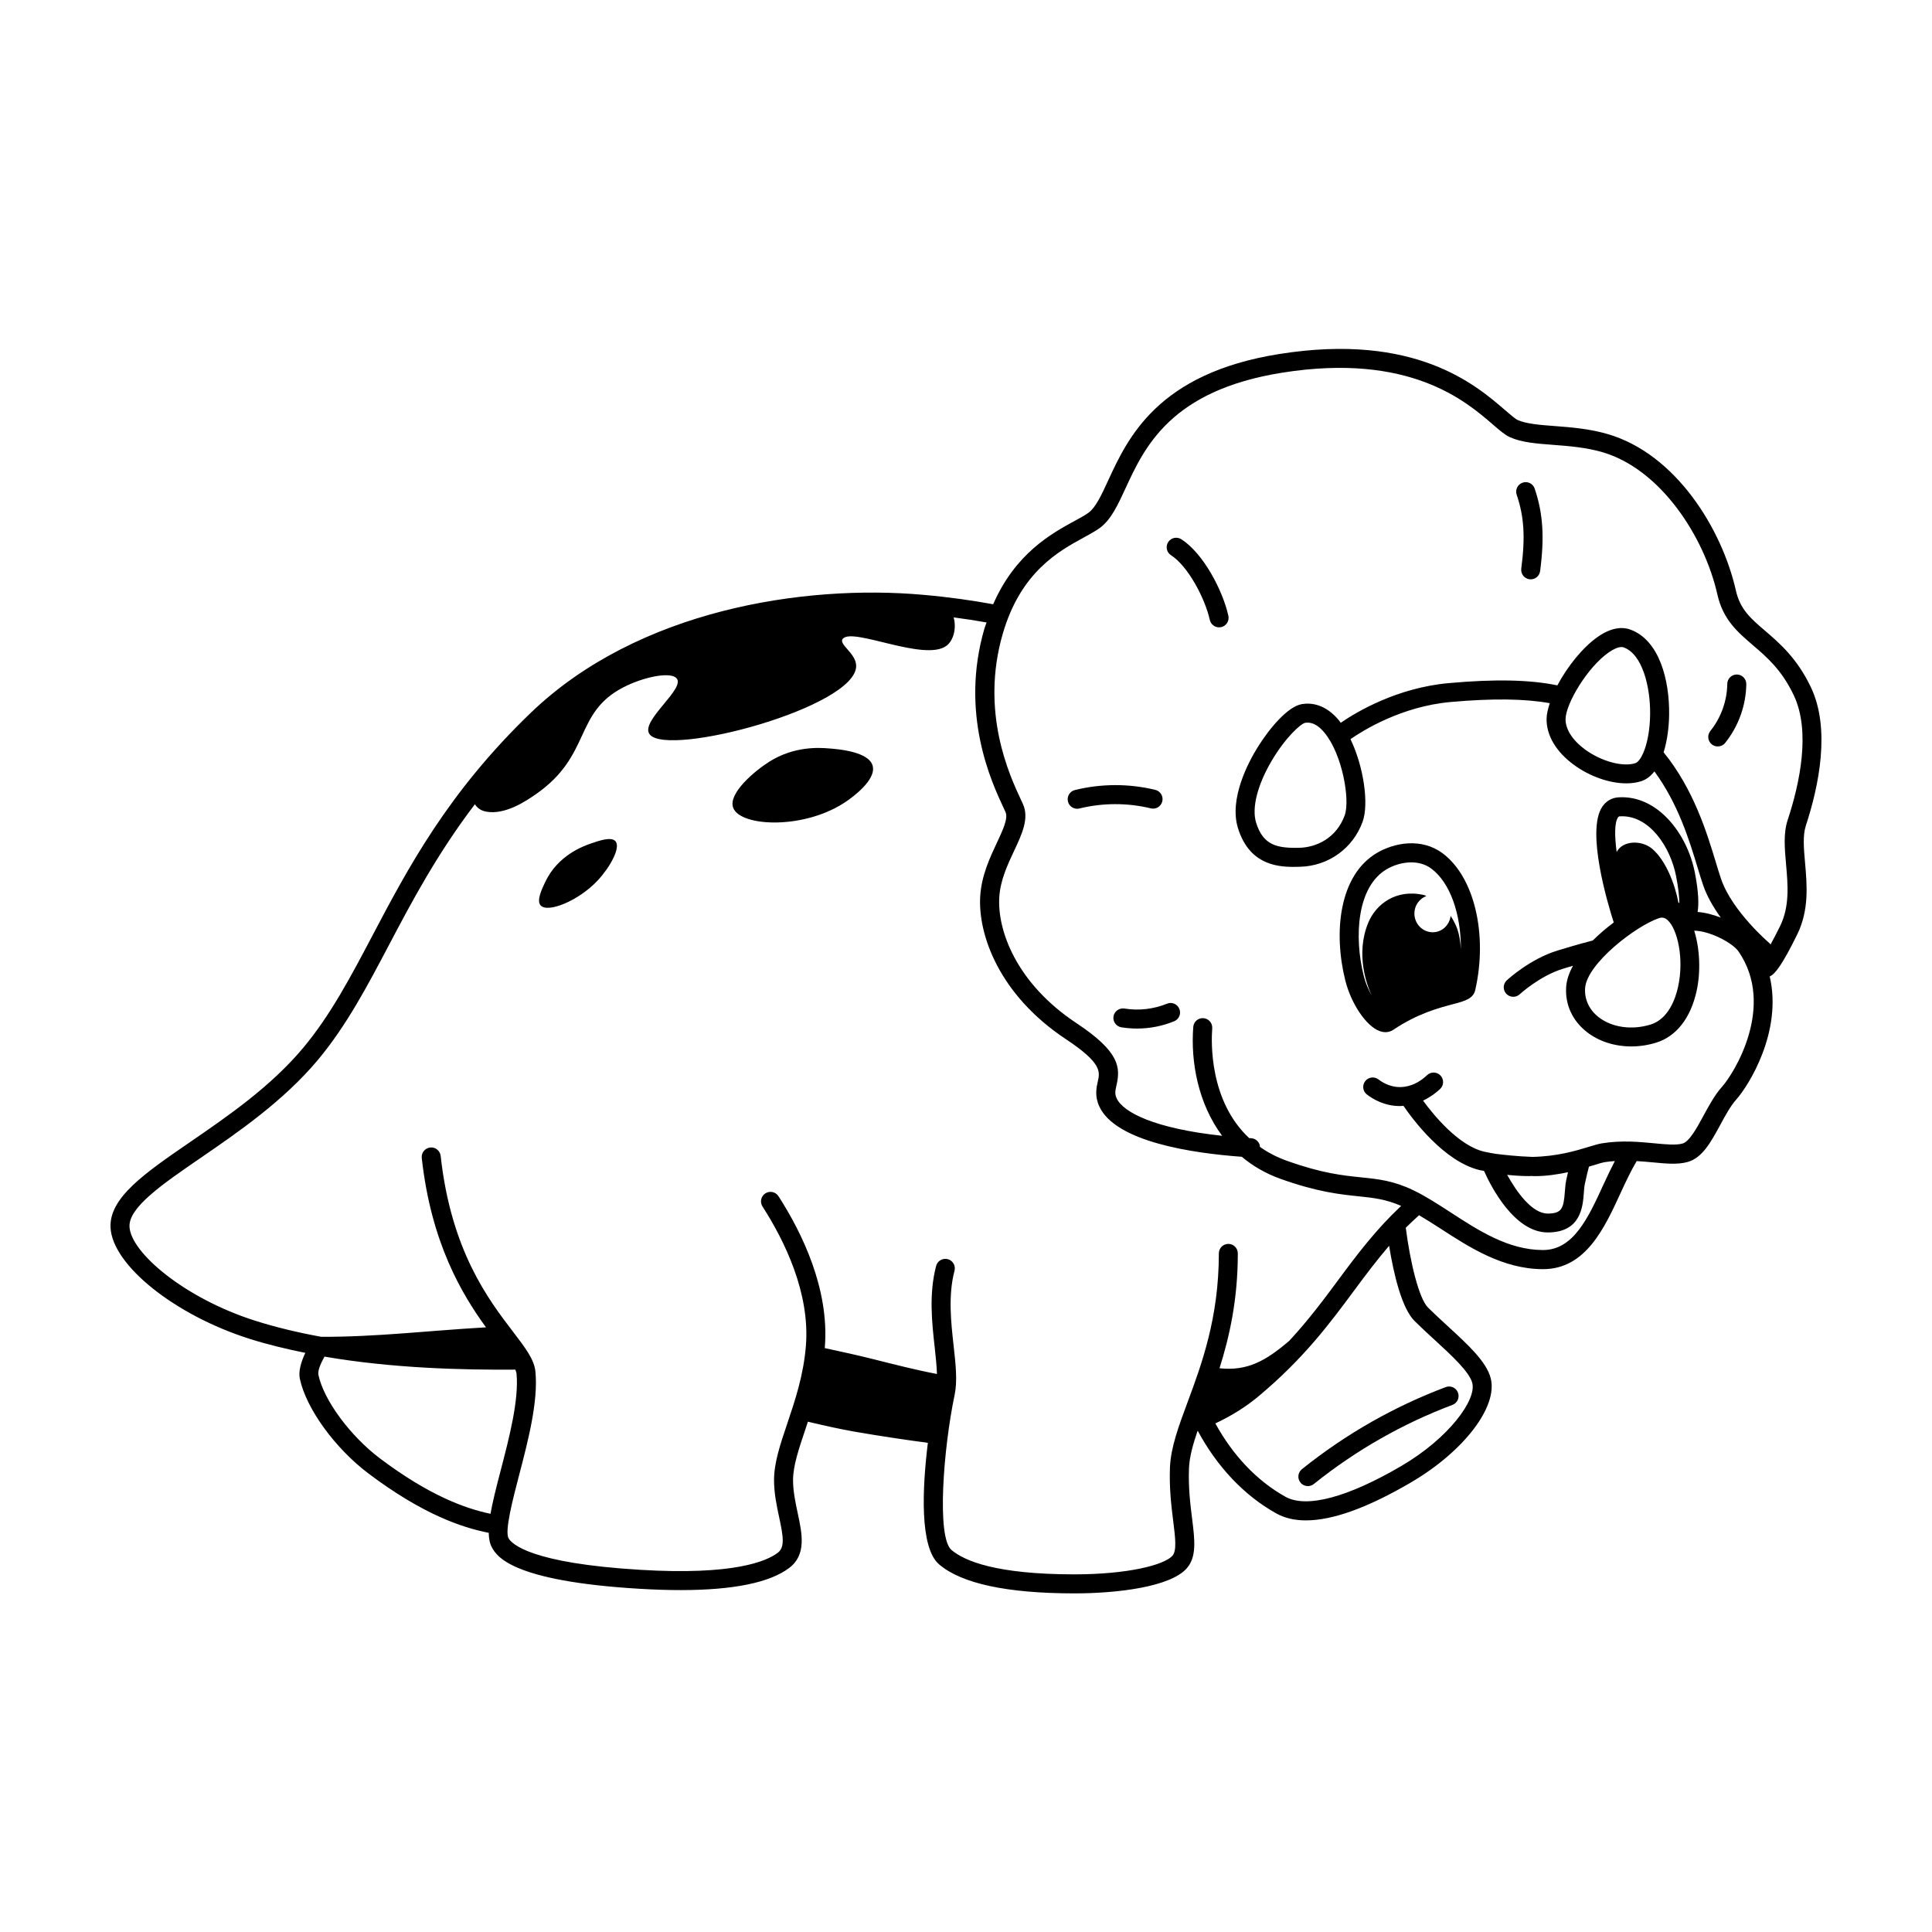 <?xml version="1.0" encoding="UTF-8"?>
<!-- Uploaded to: ICON Repo, www.svgrepo.com, Generator: ICON Repo Mixer Tools -->
<svg fill="#000000" width="800px" height="800px" version="1.1" viewBox="144 144 512 512" xmlns="http://www.w3.org/2000/svg">
 <g>
  <path d="m489.02 533.35c-1.082 0.871-1.258 2.457-0.387 3.543 0.5 0.621 1.234 0.941 1.969 0.941 0.551 0 1.109-0.18 1.566-0.551 5.598-4.492 11.594-8.566 17.816-12.098 6.051-3.438 12.414-6.422 18.922-8.871 1.305-0.488 1.965-1.945 1.473-3.246-0.488-1.305-1.945-1.965-3.246-1.473-6.75 2.543-13.355 5.637-19.637 9.203-6.453 3.668-12.672 7.891-18.477 12.551z"/>
  <path d="m509.52 417.21c0.609 0.23 1.152 0.324 1.641 0.324 0.961 0 1.672-0.348 2.074-0.625 6.414-4.309 12.004-5.777 15.703-6.758 3.184-0.84 5.481-1.445 6.016-3.773 3.367-14.781-0.266-30.023-8.645-36.242-5.707-4.242-12.906-2.734-17.324-0.156-10.223 5.953-11.617 21.297-8.465 33.859 1.543 6.148 5.496 12.023 9 13.371zm1.996-42.875c1.848-1.074 4.176-1.797 6.484-1.797 1.879 0 3.738 0.48 5.309 1.648 5.012 3.723 7.883 12.078 7.84 21.348-0.125-2.106-0.469-3.981-0.941-5.32-0.43-1.211-1.055-2.379-1.77-3.488-0.324 2.434-2.277 4.332-4.742 4.332-2.691 0-4.867-2.227-4.867-4.977 0-2.133 1.324-3.914 3.168-4.625-0.203-0.059-0.371-0.195-0.578-0.246-7.457-1.75-12.793 2.434-14.812 7.305-3.445 8.312-0.367 16.566 0.887 19.289-0.812-1.484-1.586-3.18-2.09-5.188-2.609-10.391-1.801-23.672 6.113-28.281z"/>
  <path d="m622.54 362.89c3.508-10.672 6.594-25.699 1.395-36.699-3.668-7.75-8.375-11.777-12.16-15.02-3.844-3.289-6.613-5.668-7.75-10.688-3.668-16.27-15.871-36.184-33.996-41.457-4.871-1.422-9.73-1.789-14.012-2.117-4.027-0.309-7.5-0.574-9.805-1.598-0.66-0.297-1.969-1.426-3.352-2.621-7.738-6.68-23.836-20.602-59.848-14.871-32.234 5.117-40.133 22.238-45.359 33.562-1.762 3.82-3.285 7.113-5.199 8.508-0.945 0.691-2.215 1.371-3.691 2.176-6.055 3.305-15.668 8.559-21.562 22.07-5.508-1.012-11.664-1.895-18.52-2.5-31.645-2.82-75.586 3.93-104.02 31.266-22 21.156-32.605 41.277-41.957 59.031-5.699 10.816-11.082 21.039-18.277 29.664-8.656 10.375-20.02 18.172-30.047 25.059-11.996 8.238-21.473 14.742-21.086 22.68 0.492 9.934 16.977 23.141 36.746 29.438 4.816 1.531 9.82 2.727 14.871 3.75-1.215 2.606-1.844 4.988-1.449 6.852 1.648 7.863 9.316 18.445 18.234 25.156 14.207 10.691 24.605 14.273 31.82 15.68 0.035 1.566 0.289 2.887 0.875 3.926 1.25 2.203 5.055 8.887 39.086 10.906 3.883 0.23 7.512 0.348 10.891 0.348 13.98 0 23.648-1.977 28.805-5.894 4.586-3.488 3.391-9.078 2.231-14.484-0.609-2.848-1.238-5.789-1.238-8.766 0-3.777 1.508-8.238 3.25-13.402 0.227-0.672 0.457-1.391 0.684-2.082 4.445 1.062 8.641 1.988 12.34 2.637 6.41 1.109 12.922 2.09 19.453 2.969-1.457 11.859-2.266 27.75 3.004 32.23 5.953 5.062 17.949 7.644 35.648 7.664h0.137c11.551 0 25.398-1.727 29.766-6.586 2.734-3.043 2.18-7.527 1.473-13.203-0.48-3.859-1.023-8.227-0.828-13.355 0.109-2.949 1.027-6.258 2.258-9.875 0.023-0.012 0.055-0.023 0.082-0.035 5.055 9.402 12.211 17.094 20.812 21.871 2.207 1.223 4.82 1.84 7.844 1.84 7.094 0 16.426-3.371 27.867-10.082 14-8.207 23.07-20.082 21.09-27.617-1.148-4.379-5.91-8.758-11.426-13.824-1.727-1.586-3.5-3.219-5.176-4.871-2.398-2.371-4.734-12.016-5.898-21.156 1.102-1.117 2.312-2.215 3.523-3.32 1.824 1.078 3.68 2.246 5.617 3.5 7.75 5.031 16.531 10.73 27.113 10.793h0.102c11.309 0 16.273-10.82 20.66-20.375 1.379-3.012 2.727-5.805 4.172-8.266 1.457 0.086 2.883 0.207 4.223 0.332 3.551 0.344 6.637 0.641 9.285-0.098 3.91-1.082 6.219-5.352 8.664-9.863 1.324-2.449 2.699-4.977 4.203-6.66 3.301-3.684 12.312-18.043 8.883-32.641 1.441-0.625 3.32-3.078 7.266-11.078 3.211-6.504 2.621-13.176 2.102-19.059-0.332-3.711-0.641-7.219 0.188-9.742zm-348.55 182.28c-6.676-1.387-16.223-4.832-29.27-14.656-7.914-5.953-14.934-15.48-16.332-22.156-0.211-1.008 0.438-2.734 1.602-4.84 18.102 3.113 36.57 3.547 50.578 3.449 0.125 0.348 0.281 0.707 0.312 0.996 0.676 7.043-1.91 16.957-4.191 25.711-1.215 4.633-2.156 8.391-2.699 11.496zm184.74-29.602c-2.402 6.469-4.473 12.055-4.68 17.348-0.211 5.543 0.383 10.324 0.863 14.172 0.551 4.41 0.984 7.883-0.215 9.215-2.207 2.449-11.84 4.918-26.008 4.918h-0.145c-20.516-0.023-28.938-3.531-32.395-6.465-3.977-3.379-2.133-26.973 0.836-41.102 0.77-3.672 0.293-8.035-0.273-13.082-0.691-6.223-1.473-13.273 0.242-19.816 0.352-1.344-0.453-2.719-1.797-3.074-1.34-0.332-2.719 0.453-3.074 1.797-1.949 7.441-1.113 14.988-0.371 21.645 0.273 2.484 0.52 4.856 0.59 6.996-5.598-1.066-11.125-2.484-16.652-3.875-4.336-1.094-8.711-2.047-13.09-2.988 0.012-0.102 0.023-0.195 0.035-0.301 1.203-15.367-6.019-30.207-12.289-39.945-0.754-1.168-2.309-1.508-3.481-0.754-1.168 0.75-1.508 2.312-0.754 3.481 5.848 9.094 12.594 22.863 11.504 36.828-0.613 7.856-2.91 14.664-4.938 20.672-1.883 5.586-3.512 10.41-3.512 15.012 0 3.508 0.719 6.863 1.352 9.82 1.074 5.027 1.586 7.945-0.359 9.426-3.047 2.316-11.828 5.996-36.344 4.527-29.043-1.727-34.137-6.84-35.004-8.367-1.074-1.891 1.16-10.461 2.793-16.711 2.387-9.148 5.094-19.523 4.328-27.461-0.309-3.199-2.66-6.277-5.918-10.539-6.539-8.559-16.43-21.492-19.195-46.613-0.156-1.379-1.379-2.398-2.781-2.227-1.379 0.152-2.383 1.395-2.227 2.781 2.484 22.523 10.656 36.109 17.023 44.875-0.297 0.016-0.59 0.031-0.887 0.051-14.152 0.82-28.617 2.539-42.809 2.449-5.977-1.09-11.887-2.481-17.527-4.273-18.625-5.926-32.914-18.027-33.254-24.883-0.25-5.133 8.625-11.227 18.902-18.285 9.785-6.715 21.961-15.074 31.066-25.98 7.535-9.035 13.043-19.48 18.871-30.547 6.062-11.512 12.73-24.047 22.691-37.156 0.594 0.926 1.551 1.688 2.977 1.953 5.074 0.941 10.664-2.863 13.184-4.613 14.836-10.328 9.984-21.445 23.113-28.289 5.188-2.707 12.078-4.16 13.996-2.613 3.211 2.586-9.883 11.617-6.887 15.113 5.117 5.977 54.578-7.266 54.664-18.172 0.031-3.457-4.906-5.809-3.488-7.297 2.769-2.91 21.52 6.141 27.355 1.965 1.941-1.387 2.766-4.734 1.961-7.57 3.066 0.402 6 0.852 8.734 1.344-0.176 0.543-0.398 1.004-0.562 1.57-6.59 22.617 1.875 40.734 5.059 47.555l0.52 1.117c0.75 1.668-0.727 4.816-2.293 8.152-1.809 3.856-4.066 8.652-4.41 14.09-0.641 10.141 4.926 26.172 22.723 37.961 9.539 6.316 9.008 8.652 8.449 11.125-0.371 1.652-0.887 3.914 0.371 6.664 4.309 9.406 24.621 12.41 37.77 13.367 2.84 2.371 6.188 4.383 10.16 5.809 9.879 3.547 16.016 4.176 20.949 4.68 3.934 0.402 7.141 0.789 11.125 2.527-6.609 6.211-11.441 12.574-16.402 19.277-3.953 5.34-8 10.797-13.219 16.453-6.301 5.379-11.113 8.074-18.516 7.301 2.625-8.312 4.852-18.148 4.852-30.426 0.012-1.406-1.113-2.535-2.508-2.535-1.391 0-2.519 1.129-2.519 2.519 0.004 17.098-4.59 29.469-8.277 39.406zm60.164-21.473c1.719 1.699 3.535 3.367 5.309 4.996 4.519 4.152 9.191 8.449 9.965 11.395 1.184 4.504-6.231 14.645-18.766 21.996-14.27 8.363-25.18 11.254-30.719 8.188-7.644-4.246-14.016-11.082-18.602-19.453 4.125-1.934 7.949-4.277 11.375-7.133 12.078-10.082 18.906-19.312 25.52-28.238 2.977-4.019 5.898-7.906 9.152-11.695 1.238 7.668 3.398 16.621 6.766 19.945zm98.855-132.78c-1.152 3.512-0.801 7.516-0.422 11.758 0.484 5.481 0.984 11.156-1.602 16.391-1.02 2.062-1.832 3.613-2.508 4.836-0.082-0.098-0.133-0.207-0.23-0.293-0.102-0.086-9.906-8.445-12.863-17.012-0.449-1.305-0.918-2.848-1.438-4.566-2.336-7.734-5.875-19.312-13.805-29.051 0.945-3.062 1.41-6.606 1.457-9.941 0.125-9.078-2.519-19.785-10.316-22.609-1.742-0.629-4.629-0.805-8.551 1.914-4.035 2.801-8.117 7.918-10.746 12.887-7.301-1.5-16.488-1.703-28.777-0.598-13.844 1.246-24.582 7.727-28.652 10.523-0.141-0.188-0.262-0.418-0.406-0.594-3.582-4.336-7.336-4.769-9.82-4.375-3.824 0.605-8.742 6.559-11.793 11.473-2.379 3.836-7.648 13.598-5.188 21.445 2.906 9.305 9.891 10.23 14.664 10.23 0.648 0 1.258-0.016 1.809-0.031 7.512-0.211 14.012-4.902 16.551-11.949 1.691-4.684 0.301-14.559-3.219-21.871 3.391-2.348 13.559-8.676 26.512-9.84 11.027-0.992 19.668-0.887 26.301 0.309-0.492 1.512-0.836 2.953-0.848 4.172-0.039 4.41 2.539 8.734 7.269 12.188 4.266 3.117 9.488 4.887 13.879 4.887 1.441 0 2.793-0.191 3.988-0.59 1.359-0.449 2.488-1.359 3.438-2.574 6.277 8.531 9.238 18.199 11.438 25.441 0.539 1.789 1.027 3.391 1.496 4.75 1.043 3.019 2.769 5.914 4.656 8.551-2.066-0.801-4.203-1.355-6.137-1.496 0.324-1.965 0.309-5.168-0.746-10.496-2.004-10.176-9.824-20.539-20.25-19.879-1.785 0.121-3.254 0.984-4.273 2.492-4.344 6.445 1.492 25.855 3.043 30.668-1.918 1.438-3.82 3.047-5.547 4.769-1.32 0.336-4.383 1.152-9.391 2.684-7.234 2.211-13.16 7.648-13.406 7.879-1.023 0.945-1.082 2.539-0.137 3.562 0.5 0.535 1.168 0.805 1.848 0.805 0.613 0 1.23-0.223 1.715-0.672 0.051-0.047 5.316-4.875 11.457-6.758 0.969-0.297 1.844-0.559 2.664-0.801-1.043 1.891-1.707 3.809-1.82 5.68-0.277 4.672 1.672 8.887 5.481 11.875 3.203 2.516 7.402 3.828 11.785 3.828 2.188 0 4.418-0.328 6.602-1.004 5.32-1.641 9.129-6.508 10.711-13.695 1.094-4.969 0.898-11.062-0.641-15.977 4.102 0.051 10.172 3.195 11.789 5.566 9.824 14.426-1.18 32.199-4.43 35.82-1.898 2.121-3.414 4.918-4.883 7.621-1.75 3.234-3.734 6.891-5.578 7.406-1.762 0.48-4.402 0.227-7.457-0.066-3.859-0.371-8.656-0.84-13.875 0.004-0.898 0.145-2.082 0.492-3.551 0.945-3.406 1.043-8.305 2.523-14.883 2.656-3.918-0.125-7.883-0.578-9.68-0.805-1.012-0.176-2.004-0.328-3.074-0.574-6.731-1.551-13.316-9.551-16.238-13.539 1.914-0.906 3.473-2.07 4.543-3.102 1.004-0.961 1.031-2.559 0.07-3.562-0.969-1.004-2.555-1.031-3.562-0.07-1.23 1.18-3.246 2.672-5.894 3.055-3.25 0.484-5.762-1.004-6.961-1.93-1.113-0.852-2.691-0.641-3.531 0.457-0.848 1.102-0.645 2.684 0.457 3.531 1.582 1.219 4.66 3.066 8.758 3.066 0.297 0 0.621-0.047 0.926-0.066 2.324 3.406 10.746 14.855 20.305 17.062 0.363 0.086 0.676 0.102 1.039 0.176 1.855 4.152 8.047 16.32 16.887 16.32 8.785 0 9.301-6.812 9.574-10.469 0.066-0.852 0.117-1.668 0.266-2.371 0.441-2.109 0.828-3.621 1.098-4.609 0.457-0.137 0.984-0.289 1.391-0.406 1.195-0.367 2.144-0.672 2.871-0.789 0.883-0.141 1.738-0.207 2.594-0.273-1.031 2-2.031 4.07-2.977 6.141-4.109 8.969-8 17.438-16.082 17.438h-0.066c-9.109-0.051-16.883-5.098-24.398-9.977-3.41-2.215-6.637-4.309-9.895-5.875-5.281-2.535-9.23-2.941-13.801-3.41-4.902-0.504-10.453-1.074-19.758-4.414-2.719-0.977-5.055-2.227-7.082-3.664-0.02-0.207-0.02-0.414-0.086-0.605-0.328-0.934-1.18-1.621-2.223-1.684-0.188-0.012-0.359-0.023-0.543-0.039-10.559-9.859-10.07-25.418-9.789-29.07 0.105-1.387-0.934-2.602-2.316-2.707-1.406-0.102-2.602 0.926-2.707 2.316-0.711 9.16 1.246 20.262 7.648 28.852-17.973-1.93-26.262-6.242-27.957-9.941-0.523-1.148-0.383-1.93-0.039-3.457 1.055-4.641 0.941-8.801-10.578-16.434-16.008-10.602-21.035-24.641-20.48-33.449 0.281-4.484 2.223-8.613 3.941-12.27 2.074-4.414 4.031-8.586 2.324-12.367l-0.543-1.176c-2.969-6.352-10.848-23.219-4.785-44.012 4.762-16.328 14.801-21.809 21.441-25.438 1.699-0.926 3.152-1.734 4.246-2.527 2.973-2.168 4.746-6.016 6.805-10.469 5.062-10.973 12-26 41.574-30.695 33.703-5.344 48.602 7.527 55.762 13.707 1.891 1.633 3.254 2.812 4.594 3.41 3.102 1.387 6.984 1.676 11.473 2.019 4.039 0.309 8.621 0.656 12.988 1.93 15.441 4.5 27.031 22.383 30.484 37.73 1.496 6.648 5.332 9.93 9.387 13.406 3.773 3.234 7.68 6.574 10.883 13.352 4.477 9.527 1.582 23.199-1.645 33zm-36.449-27.949c-0.105 7.594-2.328 12.352-3.891 12.871-3.285 1.094-9.02-0.449-13.316-3.586-3.336-2.434-5.234-5.375-5.203-8.07 0.039-4.102 5.82-13.785 11.453-17.699 1.324-0.922 2.516-1.41 3.375-1.41 0.211 0 0.414 0.031 0.586 0.098 4.949 1.793 7.098 10.484 6.996 17.797zm-80.934 26.684c-2.227 6.172-7.637 8.504-11.957 8.621-6.219 0.172-9.699-0.805-11.527-6.66-1.195-3.836 0.328-9.934 4.086-16.328 3.629-6.184 7.707-9.871 8.887-10.121 0.672-0.102 2.656-0.406 5.144 2.609 4.766 5.762 6.824 17.852 5.367 21.879zm83.281 27.27c0.871-0.293 1.559-0.133 2.289 0.527 2.629 2.371 4.414 10.227 2.766 17.703-0.684 3.094-2.535 8.5-7.281 9.965-4.984 1.535-10.27 0.781-13.789-1.98-2.473-1.941-3.738-4.644-3.566-7.617 0.387-6.512 13.531-16.59 19.582-18.598zm-10.863-26.695c0.172-0.25 0.266-0.273 0.438-0.281 0.227-0.016 0.453-0.023 0.68-0.023 7.25 0 12.742 8.031 14.277 15.852 0.684 3.465 0.852 5.738 0.867 7.117l-0.25-0.09c-0.828-4.543-3.238-11.109-6.934-14.246-2.816-2.394-7.856-2.258-9.43 0.84-0.574-4.332-0.574-7.793 0.352-9.168zm-13.25 94.027c-0.145 0.637-0.309 1.34-0.469 2.109-0.191 0.902-0.277 1.945-0.359 3.031-0.332 4.394-0.754 5.812-4.551 5.812-4.144 0-8.246-5.734-10.734-10.258 2.019 0.211 3.949 0.328 5.75 0.328 0.207 0 0.379-0.031 0.586-0.031 0.215 0.012 0.422 0.023 0.637 0.031 3.109 0.074 6.527-0.465 9.141-1.023z"/>
  <path d="m547.51 271.91c-1.32 0.449-2.019 1.879-1.578 3.199 1.977 5.773 2.312 11.262 1.219 19.574-0.176 1.375 0.789 2.644 2.172 2.828 0.109 0.016 0.223 0.02 0.332 0.02 1.246 0 2.328-0.922 2.492-2.191 1.184-9.035 0.762-15.367-1.445-21.855-0.445-1.324-1.895-2.035-3.191-1.574z"/>
  <path d="m457.05 286.9c-1.18-0.746-2.734-0.398-3.477 0.777-0.746 1.176-0.398 2.731 0.77 3.477 4.422 2.812 8.961 11.285 10.27 17.133 0.266 1.176 1.305 1.969 2.457 1.969 0.176 0 0.363-0.02 0.551-0.059 1.359-0.301 2.207-1.648 1.91-3.008-1.547-6.926-6.758-16.652-12.48-20.289z"/>
  <path d="m448.98 358.22c1.367 0.344 2.715-0.504 3.043-1.855 0.324-1.355-0.508-2.715-1.859-3.043-6.961-1.688-14.332-1.676-21.305 0.047-1.352 0.332-2.176 1.699-1.84 3.047 0.281 1.148 1.316 1.914 2.445 1.914 0.195 0 0.398-0.02 0.605-0.074 6.18-1.523 12.723-1.531 18.91-0.035z"/>
  <path d="m604.3 322.75h-0.035c-1.375 0-2.5 1.102-2.519 2.484-0.059 4.516-1.656 8.953-4.488 12.484-0.871 1.09-0.699 2.672 0.387 3.543 0.465 0.371 1.02 0.555 1.578 0.555 0.734 0 1.465-0.324 1.965-0.941 3.531-4.41 5.523-9.934 5.598-15.566 0.02-1.402-1.094-2.539-2.484-2.559z"/>
  <path d="m453.27 409.99c-3.582 1.445-7.477 1.906-11.297 1.281-1.352-0.207-2.664 0.715-2.887 2.09-0.215 1.371 0.719 2.664 2.09 2.887 1.375 0.215 2.762 0.328 4.141 0.328 3.359 0 6.707-0.648 9.84-1.926 1.289-0.523 1.914-1.988 1.387-3.273-0.516-1.289-1.988-1.926-3.273-1.387z"/>
  <path d="m363.67 342.34c-2.644-0.211-9.203-0.637-15.82 3.527-3.793 2.387-10.965 8.387-9.551 12.195 1.898 5.133 19.262 5.883 30.266-1.875 1.074-0.754 7.734-5.445 6.699-9.238-1.023-3.773-9.059-4.41-11.594-4.609z"/>
  <path d="m300.5 367.57c-1.98 0.684-8.641 3.113-11.965 10.078-0.984 2.055-2.402 5.031-1.258 6.301 1.879 2.066 10.016-1.18 15.113-6.613 3.141-3.352 6.191-8.664 4.719-10.395-1.094-1.285-4.32-0.164-6.609 0.629z"/>
 </g>
</svg>